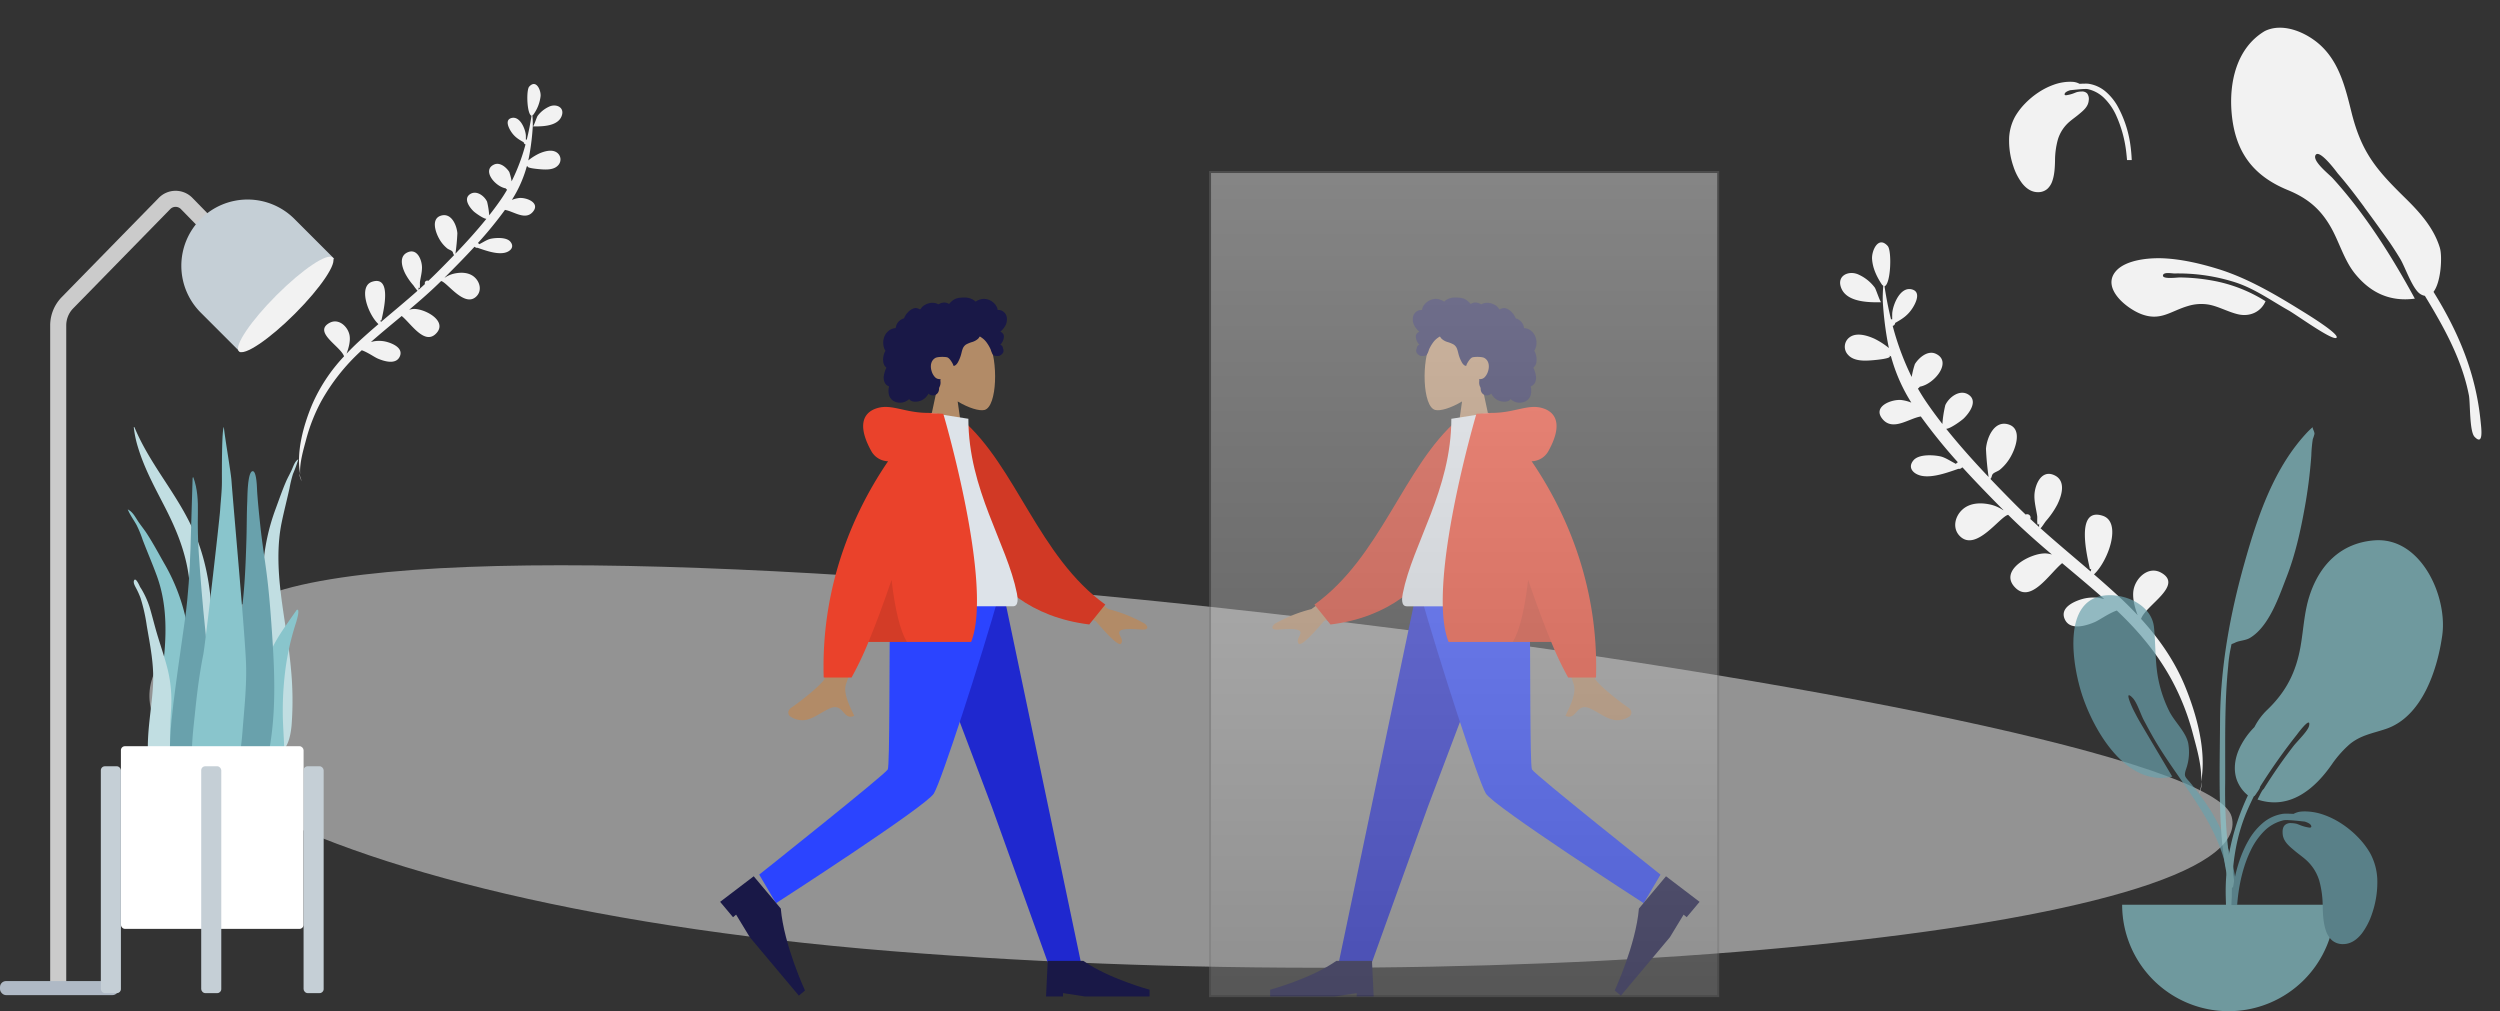 <svg xmlns="http://www.w3.org/2000/svg" xmlns:xlink="http://www.w3.org/1999/xlink" width="1245.402" height="503.731" viewBox="0 0 1245.402 503.731">
  <rect x="0" y="0" width="1245.402" height="503.731" fill="#333333" stroke="none"/>
  <defs>
    <linearGradient id="linear-gradient" x1="0.5" x2="0.5" y2="1" gradientUnits="objectBoundingBox">
      <stop offset="0" stop-color="#fff"/>
      <stop offset="1" stop-color="#8b8b8b"/>
    </linearGradient>
  </defs>
  <g id="Gruppe_69" data-name="Gruppe 69" transform="translate(-698.768 -3206.27)">
    <g id="Gruppe_65" data-name="Gruppe 65">
      <g id="Background_Shape_2" data-name="Background Shape 2" transform="translate(773.2 3487.867)" opacity="0.505">
        <path id="Background_Shape" data-name="Background Shape" d="M1037.286,125.231c15.127,55.973-351.724,92.482-667.481,67S-90.807,67.258,59.867,14.241,1022.159,69.258,1037.286,125.231Z" transform="translate(0 0)" fill="#f2f2f2"/>
      </g>
      <path id="Leaf_Bottom" data-name="Leaf Bottom" d="M193,260a46.774,46.774,0,0,1-1,6A17.922,17.922,0,0,0,193,260Zm-10.831-47.012c-5.818-12.326-14.116-22.979-23.677-32.458,1.911-6.943,20.49-17.785,8.743-23.526-6.238-3.035-12.155,2.853-13.172,8.813-.7,4.1.956,9.109,2.633,12.961q-4.5-4.328-9.309-8.347c-4.416-3.7-8.927-7.286-13.477-10.821,6.819-7.114,12.6-26.731,2.816-29.377-14.443-3.894-6.229,22.02-4.981,26.893a.772.772,0,0,0,.649-.285c-.056.455-.123.942-.211,1.435-8.7-6.726-17.527-13.3-26.087-20.21.708-.583,1.77-2.724,2.632-3.88a42.082,42.082,0,0,0,5.1-8.312c2.052-4.734,3.879-12.21-2.344-14.605-6.768-2.611-9.474,5.878-9.26,10.847.148,3.435,1.255,6.649,1.918,9.99.208,1.042-.131,5.8,1.193,3.695a10.144,10.144,0,0,0,.044,1.682q-2.3-1.87-4.581-3.779a1.777,1.777,0,0,0,.1-.578,1.718,1.718,0,0,0-2.542-1.488q-3.006-2.572-5.947-5.23c-4.145-3.764-8.351-7.638-12.536-11.6.822-.784.427-1.79,1.19-2.616s2.322-1.341,3.228-2.119a22.871,22.871,0,0,0,5.4-7.423c2.125-4.459,4.688-13.714-2.292-15.421-7.2-1.762-10.332,7.182-10.5,12.68a139.867,139.867,0,0,0,2.051,14.018c-7.744-7.367-15.382-15.03-22.35-22.869,1.982-.122,7.39-4.478,8.468-5.647,2.631-2.849,6.725-9.053,1.7-11.959-4.468-2.578-9.583,1.763-11.225,5.806a55.526,55.526,0,0,0-.965,9.49c-2.888-3.328-5.653-6.682-8.238-10.057q-2.587-3.366-4.874-6.922a3.235,3.235,0,0,0,.9-.988c7.144-1.6,15.745-13.329,7.073-16.8-4.128-1.65-8.3,2.42-10.109,5.668a41.933,41.933,0,0,0-1.256,6.512A135.132,135.132,0,0,1,27.287,41.24a1.576,1.576,0,0,0,1.152-1.525c3.395-2.178,6.071-3.984,8.313-7.949,1.393-2.462,3.841-8.051-.688-9.14-5.894-1.417-9.075,7.638-9.32,12.029-.029.509.05,1.984.14,3.334a1.95,1.95,0,0,0-.6.042c-1.617-5.363-2.969-10.811-4.1-16.278,3.115-1.185,2.79-17.85.557-20.108C17.74-3.41,14.816,4.425,15.281,8.461,15.828,13.22,18.219,17.45,21,21.17c.3.393.218.378.259-.194a1.14,1.14,0,0,0,.307.624,72.434,72.434,0,0,0,.115,7.324,169.525,169.525,0,0,0,3.175,18.948q.513,2.272,1.137,4.5a36.977,36.977,0,0,0-7.568-4.316c-3.568-1.38-9.029-2.785-12.353.043a5.834,5.834,0,0,0-.208,8.733c2.958,2.978,8.055,2.6,11.848,2.092,1.715-.228,10.876-1.447,8.617-2.838a7.435,7.435,0,0,1,.915.379q.36,1.089.75,2.17c-.052.034-.1.071-.153.105.061-.031.1-.063.157-.094A84.537,84.537,0,0,0,38.569,78.931a19.879,19.879,0,0,0-4.828-1.022c-4.831-.355-14.731,3.9-9.028,10.012,5.468,5.856,13.137-1.136,18.931-2.348A273.561,273.561,0,0,0,63.3,107.418a1.558,1.558,0,0,0-.913.845c-2.7-1.2-5.533-2.958-7.991-3.347-3.547-.56-10.764-.634-13.25,2.645-3.059,4.032.6,6.985,4.492,7.523,5.643.781,12.812-2.332,18.091-4.458a1.777,1.777,0,0,0,1.658-.651c.117-.046.233-.09.347-.133C72.747,116.785,80,123.473,87.2,130.009h-.222a18.6,18.6,0,0,0-5.912-2.331c-4.862-.919-10.509-.628-14.224,3.049-3.7,3.661-4.757,9.782-.538,13.455,8.443,7.352,19.353-10.992,23.367-11.945,7.317,6.569,15.008,12.661,22.809,18.617a13.3,13.3,0,0,0-2.645-.4c-7.359-.317-24.077,9.562-14.627,17.923,8.235,7.286,16.522-8,22.562-13.515,7.347,5.547,14.73,11.051,21.927,16.795a20.034,20.034,0,0,0-11.392.67c-4.094,1.477-10.643,4.97-7.718,10.449,2.974,5.573,10.9,2.551,15,.517,2.238-1.109,6.655-4.688,10.613-6.305,11.516,9.785,21.619,20.7,29.519,33.763a120.977,120.977,0,0,1,11.693,26.035c1.84,5.8,5.376,15.524,5.173,23.212C194.667,244.524,188.5,226.391,182.168,212.988ZM21,29.766c-.613,0-2.912-6.215-3.636-7.135a20.724,20.724,0,0,0-8.2-5.945C4.129,14.508-2.268,17.674.8,23.966,3.248,28.989,9.881,30,15.626,30,17.588,30,19.447,29.882,21,29.766Z" transform="translate(1616.539 3326) rotate(3)" fill="#f2f2f2"/>
      <path id="Leaf_Top" data-name="Leaf Top" d="M0,187.541a21.86,21.86,0,0,0,1,4A8.448,8.448,0,0,1,0,187.541Zm8-33.535a83.426,83.426,0,0,1,17.288-23.47c-1.4-5.019-14.961-12.859-6.384-17.011,4.555-2.194,8.875,2.063,9.617,6.373.509,2.961-.7,6.586-1.922,9.372q3.289-3.129,6.8-6.035c3.225-2.678,6.518-5.269,9.84-7.825-4.979-5.144-9.2-19.328-2.056-21.242,10.545-2.816,4.548,15.923,3.636,19.446a.568.568,0,0,1-.473-.206c.041.328.09.681.153,1.037,6.357-4.864,12.8-9.62,19.048-14.613a27.139,27.139,0,0,1-1.922-2.806,30.332,30.332,0,0,1-3.721-6.01c-1.5-3.424-2.832-8.829,1.712-10.561,4.942-1.888,6.917,4.251,6.761,7.843-.108,2.485-.916,4.809-1.4,7.224-.151.753.1,4.2-.87,2.671a7.325,7.325,0,0,1-.032,1.216q1.683-1.351,3.344-2.732a1.284,1.284,0,0,1-.071-.418A1.256,1.256,0,0,1,69.2,95.182q2.2-1.859,4.342-3.781c3.026-2.722,6.1-5.523,9.153-8.389-.6-.567-.311-1.294-.868-1.892s-1.7-.969-2.357-1.531a16.543,16.543,0,0,1-3.941-5.368C73.979,71,72.108,64.3,77.2,63.071c5.253-1.274,7.544,5.193,7.667,9.169a100.122,100.122,0,0,1-1.5,10.135c5.655-5.326,11.232-10.868,16.32-16.536-1.447-.088-5.4-3.238-6.183-4.082-1.921-2.06-4.91-6.547-1.24-8.648,3.262-1.863,7,1.274,8.2,4.2a39.661,39.661,0,0,1,.7,6.862c2.109-2.407,4.127-4.832,6.016-7.273q1.887-2.433,3.559-5a2.342,2.342,0,0,1-.661-.715c-5.216-1.157-11.5-9.638-5.164-12.146,3.014-1.193,6.06,1.75,7.381,4.1a30.025,30.025,0,0,1,.917,4.709,97.142,97.142,0,0,0,7.873-18.019,1.141,1.141,0,0,1-.841-1.1c-2.479-1.575-4.432-2.881-6.07-5.748-1.017-1.78-2.8-5.82.5-6.608,4.3-1.024,6.626,5.523,6.806,8.7.021.369-.037,1.435-.1,2.41a1.454,1.454,0,0,1,.441.032c1.181-3.878,2.168-7.817,3-11.771-2.273-.857-2.037-12.906-.407-14.539,3.645-3.657,5.781,2.009,5.442,4.928a19.273,19.273,0,0,1-4.175,9.189c-.217.284-.158.274-.189-.14a.816.816,0,0,1-.224.451,51.727,51.727,0,0,1-.085,5.3,121.486,121.486,0,0,1-2.317,13.7q-.375,1.644-.831,3.255a27.1,27.1,0,0,1,5.526-3.12c2.606-1,6.593-2.013,9.02.032a4.191,4.191,0,0,1,.151,6.314c-2.16,2.153-5.881,1.877-8.65,1.513-1.253-.165-7.942-1.046-6.292-2.052a5.523,5.523,0,0,0-.669.274q-.263.787-.547,1.569c.039.025.071.051.112.076-.044-.022-.076-.046-.114-.068a60.926,60.926,0,0,1-7.721,14.666,14.65,14.65,0,0,1,3.525-.74c3.528-.257,10.757,2.822,6.592,7.24-3.993,4.234-9.593-.822-13.823-1.7a198.561,198.561,0,0,1-14.353,15.8,1.136,1.136,0,0,1,.667.611c1.969-.864,4.041-2.138,5.836-2.42,2.589-.4,7.859-.458,9.674,1.912,2.233,2.916-.439,5.051-3.281,5.441-4.119.564-9.355-1.687-13.209-3.224a1.3,1.3,0,0,1-1.21-.471l-.254-.1C87.9,84.444,82.6,89.281,77.341,94.007H77.5a13.667,13.667,0,0,1,4.316-1.686c3.55-.664,7.674-.454,10.385,2.2s3.473,7.073.394,9.729c-6.165,5.317-14.131-7.948-17.062-8.636-5.342,4.749-10.958,9.155-16.654,13.461a9.732,9.732,0,0,1,1.931-.286c5.373-.229,17.58,6.913,10.68,12.959-6.013,5.269-12.064-5.787-16.475-9.772-5.365,4.011-10.755,7.991-16.01,12.144a14.766,14.766,0,0,1,8.318.484c2.99,1.068,7.771,3.594,5.636,7.556-2.172,4.028-7.958,1.843-10.955.373-1.633-.8-4.858-3.39-7.748-4.559a100.276,100.276,0,0,0-21.554,24.412,87.074,87.074,0,0,0-8.537,18.825C2.827,175.412.246,182.441.393,188-1.122,176.809,3.383,163.7,8,154.006ZM125.252,21.058c.437,0,2.08-4.441,2.6-5.1a14.806,14.806,0,0,1,5.857-4.246c3.6-1.555,8.166.707,5.975,5.2-1.75,3.588-6.489,4.31-10.594,4.31C127.687,21.225,126.36,21.141,125.252,21.058Z" transform="translate(838.08 3254.746) rotate(-3)" fill="#f2f2f2"/>
      <g id="Plant_Right" data-name="Plant Right" transform="translate(1728.971 3419)" opacity="0.7">
        <path id="Leaf_Me_Alone_" data-name="Leaf Me Alone!" d="M19.682.029C29.6.554,41.19,7.593,41.116,18.424c-.054,7.87-1.107,15.612-.742,23.514a63.322,63.322,0,0,0,3.8,18.442c2.051,5.721,7.006,10.927,7.81,16.893A25.089,25.089,0,0,1,49.817,89.73c-1.976,4.249-1.136,3.985,1.49,8,5.146,7.869,9.684,15.861,12.536,24.913,4.108,13.038,6.128,27.986,2.683,41.424-.438,1.706-1.4,7.894-3.827,8.078-2.717.206-1.1-3.22-.833-4.354,1.678-7.237,3.157-13.561,2.846-21.122C63.51,117.494,44.888,96.4,34.031,70.6c-.606-1.335-1.848-4.493-2.724-6.582-1.382-3.3-2.477-9.414-4.548-11.969-3.9-4.815-.814,4.365-.141,6.126.852,2.228,1.8,4.6,2.7,6.569,4.132,9.12,8.767,19.088,13.037,28.49C19.327,96,6.33,67.294,2.163,48.883-1.271,33.714-3.622-1.153,19.682.029" transform="matrix(0.995, -0.105, 0.105, 0.995, 0, 85.841)" fill="#69a1ac"/>
        <path id="Leaf_Me_Alone_2" data-name="Leaf Me Alone!" d="M73.95.088C57.372,1.4,46.729,12.343,41.775,27.643c-2.67,8.246-2.976,16.716-4.46,25.19-2.232,12.749-7.035,22.41-16.421,31.492a31.7,31.7,0,0,0-6.572,8.791,37.444,37.444,0,0,0-7.588,10.844c-2.47,5.451-3.169,11.991-.317,17.425a17.862,17.862,0,0,0,4.662,5.726C3.656,142.918-.425,160.229.035,177.518c.278,10.437.787,20.877,1.382,31.3.16,2.8,1.071,7.421,2.44,2.727,1.253-4.293-.318-11.033-.464-15.519-.707-21.85-1.312-41.717,7.682-62.132q1.415-3.209,2.985-6.368a2.115,2.115,0,0,0,.175-.12c.04.031.076.064.115.094.067-.119.158-.26.264-.418a5.632,5.632,0,0,0,.808-1.133c.8-1.106,1.7-2.4,1.706-3.116,0-.006,0-.014,0-.02a294.16,294.16,0,0,1,18.46-26.1c-.049.061,7.066-9.626,5.966-4.269-.53,2.582-5.764,7.5-7.877,10.233a254.941,254.941,0,0,0-14.729,21.247c-.614.353-1.481,2.085-2.109,3.376-.346.654-.67,1.313-.987,1.887,16.167,5.341,28.743-5.418,37.319-17.932.01-.015.02-.03.029-.045a54.38,54.38,0,0,1,8.623-9.625c5.572-4.561,11.539-5.366,18.108-7.611,17.915-6.121,25.532-29.339,27.952-46.567C110.61,27.975,97.259-1.828,73.95.088" transform="translate(78.544 56.378)" fill="#89c5cc"/>
        <path id="Leaf_Me_Alone_3" data-name="Leaf Me Alone!" d="M71.249,1.658C51.936,16.826,40.377,40,30.718,61.965,19.93,86.492,11.53,111.757,7.616,138.284,5.044,155.712,2.1,173.2.672,190.768A187.247,187.247,0,0,0,.03,209.553c.01.514.284,14.492,2.831,11.6,1.449-1.644-.257-14.5-.227-16.593A268.828,268.828,0,0,1,5.817,169.34c2.822-19.226,4.945-38.449,9.589-57.346a65.509,65.509,0,0,1,2.419-8.5c1.14-2.876.038-1.705,2.555-2.553,2.446-.825,5.246-.264,7.819-1.368,10.2-4.38,17.073-18.351,22.168-27.435C56.194,61.75,60.443,50.4,64.147,39.124A244.108,244.108,0,0,0,70.973,14.03a67.192,67.192,0,0,1,1.894-8.112,18.76,18.76,0,0,0,1.208-2.511C74.208,2.05,73.506,1.142,73.6,0q-1.192.8-2.349,1.658" transform="translate(48.96 10.312) rotate(-8)" fill="#89c5cc"/>
        <path id="Base" d="M0,0A53.026,53.026,0,0,0,53.026,53.026,53.026,53.026,0,0,0,106.052,0" transform="translate(26.97 237.974)" fill="#89c5cc"/>
        <path id="Leaf_Me_Alone_4" data-name="Leaf Me Alone!" d="M55.556,66.1A8.14,8.14,0,0,1,50,64.149a11.152,11.152,0,0,1-2.994-4.813c-1.363-3.928-1.492-8.755-1.578-11.949A48.367,48.367,0,0,0,43.719,34.5a23.194,23.194,0,0,0-2.588-5.643,22.794,22.794,0,0,0-4.392-5.039c-.9-.775-1.852-1.512-2.777-2.226-.825-.636-1.677-1.294-2.484-1.976l-.386-.325c-2.594-2.18-5.276-4.434-5.6-8-.183-1.981.136-3.437.949-4.328a4.105,4.105,0,0,1,3.212-1.141,13.213,13.213,0,0,1,2.729.334c.143.031.529.177,1.062.379A20.851,20.851,0,0,0,38.867,8.08c.418,0,.692-.094.816-.28a.811.811,0,0,0-.036-.76c-.314-.753-1.39-1.418-3.2-1.976-3.641-.4-7.079-.752-9.127-.752A6.777,6.777,0,0,0,26,4.406a20.072,20.072,0,0,0-9.77,5.445,34.694,34.694,0,0,0-6.741,9.723C5.372,28.031,3.8,37.442,3.23,42.3c-.155,1.316-.294,2.741-.428,4.358H0a94.546,94.546,0,0,1,1.039-10.5c.8-4.7,2.815-13.774,7.408-21.666a32.154,32.154,0,0,1,7.238-8.807A20.124,20.124,0,0,1,25.729,1.178a14.869,14.869,0,0,1,1.62-.059c1.054,0,2.323.04,3.574.114A9.325,9.325,0,0,1,34.887.062C35.441.021,36.01,0,36.577,0a28.77,28.77,0,0,1,9.559,1.751,41.171,41.171,0,0,1,9.13,4.643,47.644,47.644,0,0,1,7.89,6.621A40.02,40.02,0,0,1,69,20.7a29.653,29.653,0,0,1,3.641,14.785,47.868,47.868,0,0,1-2.55,15.2A34.8,34.8,0,0,1,64.978,60.73c-2.743,3.525-5.868,5.332-9.289,5.371Z" transform="translate(81.449 191.485)" fill="#69a1ac"/>
      </g>
      <g id="Top_Leaves" data-name="Top Leaves" transform="translate(1699.617 3206.27)">
        <path id="Leaf" d="M79.46,129.914c.238-10.386-4.017-19.958-8.727-28.992-9.169-17.587-13.755-28.109-12.273-49,.872-12.284,1.914-25.263-4.356-36.418C49.539,7.385,39.963-1.305,29.851.164,13.844,3.81,4.908,19.062,1.482,34.206c-4.246,18.77.616,32.774,14.79,44.8,7.987,6.775,12.492,13.754,14.67,24.072,1.743,8.251,1.248,17.713,4.229,25.648,4.457,11.862,12.5,19.106,24.608,21.309-4.368-23.512-10.5-47.806-20.343-69.6-.883-2.157-7.23-11.377-4.589-13.706,2.909-2.564,7.71,12.178,7.672,12.086,2.789,6.551,5.142,13.314,7.4,20.1-.012,0-.025,0-.038,0q3.5,10.459,6.783,21.109C57.512,123,58.3,126,59,129.028c1.03,4.449,1.152,16.166,4.073,19.645a6.3,6.3,0,0,0,1.9,1.586c1.17,4.906,2.262,9.823,3.219,14.75,2.5,12.868,3.944,26.067,2.324,39.152-.473,3.819-5.332,17.1-3.722,20.492,2.943,6.2,4.6-3.362,5.226-6.207,5.193-23.562,3.316-45.683-2.35-68.751,5.209-3.588,9.687-15.573,9.784-19.781" transform="matrix(0.951, -0.309, 0.309, 0.951, 98.917, 24.557)" fill="#f2f2f2"/>
        <path id="Leaf-2" data-name="Leaf" d="M11.784.111c7.6,1.112,14.777,10.72,18.317,17.126,4.381,7.927,7.437,16.971,9.739,25.678,3.792,14.343,4.3,30.263,4.352,44.953.006,1.77.375,23.393-2.153,23.039-2.5-.351-.918-22.8-1.132-27.444-.455-9.919.225-19.7-2.1-29.494A93.487,93.487,0,0,0,26.4,25.515c-.716-1.124-2.232-5.3-3.954-4.338-1.684.944,2.981,6.511,3.644,7.593a95.883,95.883,0,0,1,7.078,14.061A74.094,74.094,0,0,1,38.7,71.283c-5.785.888-10.825-2.5-12.766-8.144-1.677-4.879-1.84-10.554-3.745-15.167a22.5,22.5,0,0,0-5.95-8.157C9.511,33.8,2.484,32.293.478,22.306-1.1,14.477.858-1.48,11.784.111" transform="matrix(0.53, -0.848, 0.848, 0.53, 46.792, 145.096)" fill="#f2f2f2"/>
        <path id="Leaf_Me_Alone_5" data-name="Leaf Me Alone!" d="M14.368,55a6.893,6.893,0,0,0,4.674-1.624,9.265,9.265,0,0,0,2.518-4c1.146-3.267,1.255-7.284,1.327-9.943a39.821,39.821,0,0,1,1.437-10.722,18.817,18.817,0,0,1,5.87-8.888c.756-.647,1.562-1.262,2.342-1.857.692-.528,1.407-1.074,2.084-1.639l.307-.256.02-.016c2.181-1.813,4.435-3.688,4.711-6.653a4.6,4.6,0,0,0-.788-3.59,3.464,3.464,0,0,0-2.711-.96,11.231,11.231,0,0,0-2.3.278c-.121.026-.446.148-.9.316A17.682,17.682,0,0,1,28.4,6.723c-.353,0-.584-.079-.687-.235a.671.671,0,0,1,.032-.63c.264-.627,1.17-1.18,2.692-1.644,3.061-.33,5.952-.626,7.674-.626a5.755,5.755,0,0,1,1.116.079A16.933,16.933,0,0,1,47.447,8.2a28.866,28.866,0,0,1,5.67,8.09A61.282,61.282,0,0,1,58.379,35.2c.135,1.14.258,2.385.374,3.8H61.1a77.285,77.285,0,0,0-.884-8.915,55.666,55.666,0,0,0-6.23-18.027A26.821,26.821,0,0,0,47.9,4.729,17.014,17.014,0,0,0,39.455.979,12.676,12.676,0,0,0,38.1.93c-.889,0-1.957.034-3.009.1A7.886,7.886,0,0,0,31.752.051C31.286.017,30.807,0,30.33,0a24.431,24.431,0,0,0-8.04,1.457,34.771,34.771,0,0,0-7.679,3.864A39.976,39.976,0,0,0,7.975,10.83a33.34,33.34,0,0,0-4.912,6.393A24.464,24.464,0,0,0,0,29.525,39.448,39.448,0,0,0,2.145,42.173a28.844,28.844,0,0,0,4.3,8.357c2.307,2.933,4.936,4.436,7.813,4.469Z" transform="translate(0 40.731)" fill="#f2f2f2"/>
      </g>
      <g id="Lamp" transform="translate(698.768 3292)">
        <path id="Body" d="M82.169,24.236,64.006,5.66a7.706,7.706,0,0,0-11.069,0L4.582,55.113A16.183,16.183,0,0,0,0,66.424V394" transform="translate(29 10)" fill="none" stroke="#cbcbcb" stroke-miterlimit="10" stroke-width="8"/>
        <rect id="Lamp_Base" data-name="Lamp Base" width="59" height="7" rx="3" transform="translate(0 403)" fill="#afb9c5"/>
        <g id="Lamp_Top" data-name="Lamp Top" transform="translate(170.401 47.066) rotate(135)">
          <path id="Lamp-2" data-name="Lamp" d="M0,0H66a0,0,0,0,1,0,0V28A33,33,0,0,1,33,61h0A33,33,0,0,1,0,28V0A0,0,0,0,1,0,0Z" transform="translate(0 5.561)" fill="#c5cfd6"/>
          <ellipse id="Lamp-3" data-name="Lamp" cx="33" cy="6.5" rx="33" ry="6.5" transform="translate(0.179 0)" fill="#f2f2f2"/>
        </g>
      </g>
      <g id="Plant" transform="translate(749.403 3419)">
        <g id="Succulents" transform="translate(13 0)">
          <path id="Thi_Succs_" data-name="Thi Succs!" d="M.381.208C9.214,21.2,24.229,35.781,32.182,57.6c4.716,12.942,6.682,27.015,6.8,41.427.065,7.828-.071,15.662-.108,23.49-.036,7.634-.243,15.219-.891,22.8-.651,7.625-1.38,15.16-1.7,22.833-.25,5.978-.365,12.932-2.391,18.385-1.611,4.337-5.707,4.972-6.794-.288a42.045,42.045,0,0,1-.461-9.193c.085-3.855.31-7.7.424-11.559.46-15.468-.136-30.938.175-46.412.3-15.119,2.248-30.221.1-45.238-1.776-12.4-6.287-23.051-11.471-33.26C10.874,30.771,5.445,21.187,2.075,10.014A53.84,53.84,0,0,1,0,.03Q.235-.079.381.208Z" transform="translate(3 0)" fill="#c1dee2"/>
          <path id="Thi_Succs_2" data-name="Thi Succs!" d="M.974.617C2.723,1.88,3.7,3.728,4.882,5.551c1.47,2.266,3.2,4.313,4.668,6.581C12.615,16.86,15.308,21.879,18.1,26.8a96.064,96.064,0,0,1,11.326,30.1c2.067,11.2,2.625,22.754,3.492,34.117.92,12.044,1.846,24.176,1.968,36.267.055,5.417.347,11.167-.3,16.546-.4,3.349-1.916,6.2-5.323,6.175-7.237-.057-10.634-8.073-12.053-14.646-2.089-9.679-2.506-19.961-2.175-29.86C15.432,93.558,17.5,81.8,18.4,69.912c.95-12.587.413-24.951-3.914-36.8-2.186-5.989-4.724-11.835-7-17.784A57.489,57.489,0,0,0,4.409,7.831C2.951,5.208,1.142,2.826,0,0Z" transform="translate(0 41)" fill="#89c5cc"/>
          <path id="Thi_Succs_3" data-name="Thi Succs!" d="M17.334.518,18,0a66.162,66.162,0,0,1-2.676,7.341,59.91,59.91,0,0,0-1.729,7.136c-1.255,5.681-2.7,11.234-3.889,16.963C7.36,42.777,7.8,54.99,9.342,67.568c1.453,11.881,3.751,23.745,4.845,35.623a163.552,163.552,0,0,1,.432,29.409c-.588,6.383-2.517,14-7.771,13.361-2.474-.3-3.764-3.281-4.284-6.642-.835-5.4-1.01-11.074-1.335-16.443C.5,110.9.358,98.951.214,87.092.078,75.9-.3,64.494.452,53.587a102.687,102.687,0,0,1,6.2-28.758c1.7-4.61,3.317-9.328,5.225-13.721.915-2.107,2.033-3.97,2.949-6.075C15.563,3.339,16.148,1.6,17.334.518Z" transform="translate(67 16)" fill="#c1dee2"/>
          <path id="Thi_Succs_4" data-name="Thi Succs!" d="M.209.3C1.166-1.3,3.272,3.993,3.593,4.66q-.2-.5-.409-.993A44.1,44.1,0,0,1,7.9,13.734c1.069,3.585,1.987,7.242,2.99,10.853,1.882,6.774,4.31,13.356,6.016,20.191a65.7,65.7,0,0,1,1.678,20.1A171.685,171.685,0,0,0,18.4,86.462c.233,3.418,1.344,6.6,2.1,9.892s1.362,6.632,2.263,9.884c.207-.424.233.993.233,1.1a6.829,6.829,0,0,1-.381,2.265,6.1,6.1,0,0,1-3.841,4.212c-3.456.988-6.666-2.157-7.78-5.477A90.858,90.858,0,0,1,7.755,93.3,70.881,70.881,0,0,1,7.1,79.44c.409-9.179,2.07-18.238,2.519-27.414.489-9.99-1.49-19.376-3.147-29.1A84.98,84.98,0,0,0,3.356,9.134,38.761,38.761,0,0,0,1.048,4.061C.558,3.112-.431,1.418.209.3Z" transform="translate(3 76)" fill="#c1dee2"/>
          <path id="Thi_Succs_5" data-name="Thi Succs!" d="M10.252,35.7c-.4,11.445-1.08,22.8-2.606,34.127C6.089,81.38,4.3,92.9,2.8,104.463c-1.459,11.259-2.987,22.7-2.784,34.121.15,8.409-1.244,22.634,8.1,26.784,9.459,4.2,11.488-13.746,12.109-19.67,1.19-11.366.8-22.852.227-34.28-.593-11.729-1.583-23.4-2.81-35.085-1.363-12.981-2.432-26.02-3.29-39.038-.425-6.439-.529-12.867-.412-19.308C14.048,11.911,13.817,5.77,11.656,0l-.339.246" transform="translate(21 25)" fill="#69a1ac"/>
          <path id="Thi_Succs_6" data-name="Thi Succs!" d="M12.083,5.955c-1.7,2.478-3.416,4.932-5.022,7.557C4.186,18.209,1.587,23.432.8,30.147-.831,44.2.481,59.379.8,73.863c.065,2.96-.31,5.83.857,8.647,1.058,2.554,3.035,4.5,4.92,4.49C10.611,86.977,10,77.1,10,72.746c.012-7.623-.843-15.324-.769-22.94a159.271,159.271,0,0,1,1.626-22.278A128.354,128.354,0,0,1,15.729,6.81c.3-.9,2.429-7.872.415-6.671" transform="translate(68 91)" fill="#89c5cc"/>
          <path id="Thi_Succs_7" data-name="Thi Succs!" d="M14.262,0c-2.653,0-2.637,13.226-2.717,14.925-.288,6.131-.221,12.263-.4,18.395-.4,13.381-.889,26.88-2.9,40.107C7.161,80.547,5.907,87.636,4.557,94.7,3.2,101.789,1.387,108.867.5,116.044c-.855,6.9-.372,13.934-.255,20.867a182.673,182.673,0,0,0,1.242,20.877c.225,1.707.49,3.407.773,5.1a40.455,40.455,0,0,0,.5,4.51c.639,2.152,3.379,2.856,5.224,2.519,4.993-.912,8.182-7.18,9.887-11.76,2.178-5.848,3.334-12.192,4.474-18.356a160.431,160.431,0,0,0,2.4-21.181c.722-14.448-.2-28.911-1.24-43.313-.576-8.009-1.241-15.984-2.258-23.943-1.013-7.926-2.313-15.816-3.16-23.765-.615-5.777-1.221-11.561-1.619-17.36C16.371,8.859,16.291,0,14.262,0" transform="translate(48 22)" fill="#69a1ac"/>
          <path id="Thi_Succs_8" data-name="Thi Succs!" d="M26.941,118.139c-.432-13.886-6.014-74.88-7.284-91.672-.318-4.2-3.375-21.7-3.772-26.467-1.075,1.347-.983,22.309-.972,27.126.012,4.765-.578,9.45-.882,14.189-.31,4.836-7.459,67.285-8.386,71.932-1.846,9.244-3.081,18.729-4.033,28.18C.683,150.639-.76,160.358.482,169.618a28.306,28.306,0,0,0,1.473,6.188c.795,2.116,1.339,4.073,1.977,6.287,1.026,3.567,2.883,6.7,5.736,8.169,5.849,3.019,8.99-3.815,10.583-9.765a159.221,159.221,0,0,0,4.94-29.138c.847-11.04,2.1-22.1,1.75-33.22" transform="translate(32 0)" fill="#89c5cc"/>
        </g>
        <g id="Planter" transform="translate(0 159)">
          <rect id="Vase" width="91" height="91" rx="2" transform="translate(9.598)" fill="#fff"/>
          <rect id="Leg" width="10" height="113" rx="2" transform="translate(-0.402 10)" fill="#c5cfd6"/>
          <rect id="Leg-2" data-name="Leg" width="10" height="113" rx="2" transform="translate(49.598 10)" fill="#c5cfd6"/>
          <rect id="Leg-3" data-name="Leg" width="10" height="113" rx="2" transform="translate(100.598 10)" fill="#c5cfd6"/>
        </g>
      </g>
    </g>
    <g id="Gruppe_68" data-name="Gruppe 68">
      <g id="humaaan-8" transform="translate(1044 3342.656)">
        <g id="Head_Front" data-name="Head/Front" transform="translate(69.33)">
          <g id="Head" transform="translate(45.656 26.2)">
            <path id="Head-2" data-name="Head" d="M0,61.695,6.986,29.148C3.09,24.578.453,18.975.893,12.7,2.163-5.388,27.35-1.409,32.249,7.719S36.567,40,30.235,41.634c-2.525.651-7.9-.943-13.38-4.242l3.437,24.3Z" transform="translate(0 0)" fill="#b28b67"/>
          </g>
          <path id="hair" d="M61.531,9.432a4.388,4.388,0,0,0-3.074-3.116A4.05,4.05,0,0,0,57.326,6.2c-.136.005-.175.045-.238-.051a1.25,1.25,0,0,1-.068-.326,6.153,6.153,0,0,0-.23-.762,6.215,6.215,0,0,0-1.5-2.228A7.551,7.551,0,0,0,50.756.693a6.614,6.614,0,0,0-2.726.372,10.8,10.8,0,0,0-1.323.566c-.129.065-.548.382-.678.361s-.431-.378-.547-.467A8.016,8.016,0,0,0,40.475,0c-2.022.015-3.97.116-5.657,1.348A11.311,11.311,0,0,0,33.8,2.2c-.171.158-.336.323-.493.494q-.143.155-.277.317c-.151.184-.127.244-.338.116a4.206,4.206,0,0,0-2.7-.607,6.044,6.044,0,0,0-1.63.46c-.177.076-.587.377-.775.38s-.591-.277-.784-.348a6.428,6.428,0,0,0-3.257-.3A8.413,8.413,0,0,0,20.35,3.962a4.293,4.293,0,0,0-1.184,1.076c-.139.192-.265.4-.423.573-.092.1-.275.211-.325.343a7.015,7.015,0,0,0-1.354-.6,3.336,3.336,0,0,0-1.9.072,7.574,7.574,0,0,0-3,2.133,8.524,8.524,0,0,0-1.112,1.492q-.227.385-.416.79a2.936,2.936,0,0,1-.183.411c-.1.151-.174.154-.363.22a5.859,5.859,0,0,0-2.5,1.67A5.748,5.748,0,0,0,6.3,14.884a1.394,1.394,0,0,1-.052.337c-.048.044-.24.025-.313.033a6.586,6.586,0,0,0-.75.132,6.192,6.192,0,0,0-1.319.474A6.887,6.887,0,0,0,.487,19.891a8.175,8.175,0,0,0,.128,5.6,5.469,5.469,0,0,0,.416.82c.1.16.132.16.067.328-.072.187-.2.368-.289.551a7.9,7.9,0,0,0-.6,1.872,8.775,8.775,0,0,0-.1,3.236,4.67,4.67,0,0,0,.5,1.42,4.072,4.072,0,0,0,.438.635c.086.1.177.2.273.294a1.822,1.822,0,0,1,.173.16c.113.146.137.026.079.24a9.578,9.578,0,0,1-.381.886c-.117.3-.223.6-.32.911a13.438,13.438,0,0,0-.465,1.9A5.961,5.961,0,0,0,.826,42.43a3.691,3.691,0,0,0,1.045,1.243,3.876,3.876,0,0,0,.686.416c.124.059.283.084.34.2s-.03.386-.05.531a8.842,8.842,0,0,0,.1,3.811,5.265,5.265,0,0,0,2.088,2.8,6.5,6.5,0,0,0,6.493.184,6.817,6.817,0,0,0,1.449-1c1.112,1.5,3.4,1.449,5.025,1.023a7.218,7.218,0,0,0,4.586-3.788,3.056,3.056,0,0,0,4.854-.637,4.042,4.042,0,0,0,.41-1.331c.033-.243.012-.487.037-.728a3.759,3.759,0,0,1,.355-.9,4.972,4.972,0,0,0,.378-1.8,9.115,9.115,0,0,0-.069-.964,3.312,3.312,0,0,1,.1-.847,3.878,3.878,0,0,1-1.641-.205,3.241,3.241,0,0,1-1.269-.892,7.4,7.4,0,0,1-1.6-2.983c-.722-2.362-.426-5.2,1.951-6.493,1.107-.6,4.425-.6,5.744-.3,1.387.314,2.959,3.373,3.036,3.66.048.178.024.4.187.517.359.261.952-.192,1.217-.415a4.8,4.8,0,0,0,1.066-1.418,17.536,17.536,0,0,0,1.463-3.586c.27-.956.443-1.941.8-2.872a4.394,4.394,0,0,1,1.768-2.28,15.569,15.569,0,0,1,3.041-1.231,7.549,7.549,0,0,0,2.813-1.545,3.887,3.887,0,0,0,.483-.538c.11-.154.22-.45.388-.547.262-.152.644.243.87.387a10.051,10.051,0,0,1,2.8,2.777A17.279,17.279,0,0,1,53.63,26a9.559,9.559,0,0,0,1.25,2.757,5.275,5.275,0,0,0,3.145.238,3.973,3.973,0,0,0,1.716-1.484A2.3,2.3,0,0,0,59.935,26c-.06-.3-.183-.59-.251-.889a2.771,2.771,0,0,0-.231-.72,1.775,1.775,0,0,0-1.107-.882,5.2,5.2,0,0,0,1.2-1.621,6.952,6.952,0,0,0,.619-2.111,2.562,2.562,0,0,0-.343-1.645,4.332,4.332,0,0,0-1.4-1.166,9.135,9.135,0,0,0,1.956-2.129A6.644,6.644,0,0,0,61.531,9.432Z" transform="translate(25.365 11.832)" fill="#191847"/>
        </g>
        <g id="Bottom_Skinny_Jeans_1" data-name="Bottom/Skinny Jeans 1" transform="translate(0 158.041)">
          <path id="Leg-4" data-name="Leg" d="M0,0,40.652,107.524l28.494,79.251H85.394L46.226,0Z" transform="translate(108.222)" fill="#1f28cf"/>
          <path id="Leg-5" data-name="Leg" d="M65.2,0c-.442,36.894-.122,86.565-1.152,88.865S0,141.271,0,141.271l8.375,14.234s74.819-48.229,78.644-54.655S110.061,35.3,120.059,0Z" transform="translate(32.974)" fill="#2b44ff"/>
          <g id="Left_Shoe" data-name="Left Shoe" transform="translate(44.148 129.12) rotate(50)">
            <path id="Shoe" d="M0,21,1,0H22C36.936,10.5,61,17,61,17v4H23L10,19v2Z" transform="translate(0 19)" fill="#191847"/>
          </g>
          <g id="Right_Shoe" data-name="Right Shoe" transform="translate(175.861 168.183)">
            <path id="Shoe-2" data-name="Shoe" d="M0,17.748.845,0H18.6C31.229,8.874,51.575,14.367,51.575,14.367v3.381H19.446L8.455,16.058v1.69Z" transform="translate(0 16.058)" fill="#191847"/>
          </g>
        </g>
        <g id="Body_Long_Sleeve_1" data-name="Body/Long Sleeve 1" transform="translate(47.485 66.332)">
          <path id="Skin" d="M1.037,73.343c-.944-.581-1.977-2.772.52-4.483,6.221-4.263,15.186-11.726,16.4-14.183C20.432,49.654,28.869.683,28.869.683l17.668.07s-16.364,52.8-17.668,56.035c-1.956,4.847,2.184,12.228,3.954,16.194-2.79,1.248-4.087-.345-5.506-1.939-1.513-1.7-3.166-3.4-6.919-1.651-4.8,2.233-8.773,5.779-13.507,5.779A10.985,10.985,0,0,1,1.037,73.343ZM153.164,25.8l-26.707-11.07L132.419,0l26.97,19.8a72.593,72.593,0,0,1,18.333,7.364c1.16,1.056,2.561,3.194-2.247,2.825s-9.882-.542-10.545,1.1,2.246,3.6.9,5.811a.637.637,0,0,1-.585.315Q162.879,37.209,153.164,25.8Z" transform="translate(0 80.901)" fill="#b28b67"/>
          <path id="Coat_Back" data-name="Coat Back" d="M0,1.886,7.174,0C36.238,20.97,51.259,64.827,86.46,85.676L79.352,96.252C21.267,94.167,2.24,40.734,0,1.886Z" transform="matrix(0.996, 0.087, -0.087, 0.996, 79.245, 5.597)" fill="#d13925"/>
          <path id="Shirt" d="M0,96.346H64.689c2.956,0,2.4-4.267,1.972-6.419-4.932-24.847-24.183-51.632-24.183-87L23.819,0C8.385,24.812,3.048,55.36,0,96.346Z" transform="translate(47.21 2.969)" fill="#dde3e9"/>
          <path id="Coat_Front" data-name="Coat Front" d="M.086,134.811c-1.492-48.24,16.78-85.362,32.071-107.744a9.812,9.812,0,0,1-8.4-5.157C16.94,9.609,19.4,2.836,26.691.61s13.788,2.359,25.4,2.359a9.055,9.055,0,0,1,1.385.1l6.192.353S84.808,88.586,73.535,117.063H22.4a162.152,162.152,0,0,1-8.445,17.748Z" transform="translate(17.532 0)" fill="#ea422b"/>
          <path id="Shade" d="M19.11,30.887H0C3.5,22.472,7.371,12.081,11.491,0c1.716,14.888,4.279,25.279,7.619,30.885Z" transform="translate(39.936 86.176)" fill="rgba(0,0,0,0.1)"/>
        </g>
      </g>
      <g id="Gruppe_62" data-name="Gruppe 62" transform="translate(1331.506 3354.488)">
        <g id="Head_Front-2" data-name="Head/Front" transform="translate(71.021 0)">
          <g id="Head-3" data-name="Head" transform="translate(5.919 14.368)">
            <path id="Head-4" data-name="Head" d="M0,0,6.986,32.546C3.09,37.117.453,42.72.893,49,2.163,67.083,27.35,63.1,32.249,53.975s4.318-32.283-2.014-33.915c-2.525-.651-7.9.943-13.38,4.242L20.292,0Z" transform="translate(35.51 61.695) rotate(180)" fill="#b28b67"/>
          </g>
          <path id="hair-2" data-name="hair" d="M.19,9.432A4.388,4.388,0,0,1,3.263,6.317,4.05,4.05,0,0,1,4.394,6.2c.136.005.175.045.238-.051A1.25,1.25,0,0,0,4.7,5.827a6.153,6.153,0,0,1,.23-.762,6.215,6.215,0,0,1,1.5-2.228A7.551,7.551,0,0,1,10.964.693a6.614,6.614,0,0,1,2.726.372,10.8,10.8,0,0,1,1.323.566c.129.065.548.382.678.361s.431-.378.547-.467A8.016,8.016,0,0,1,21.245,0c2.022.015,3.97.116,5.657,1.348a11.311,11.311,0,0,1,1.021.847c.171.158.336.323.493.494q.143.155.277.317c.151.184.127.244.338.116a4.206,4.206,0,0,1,2.7-.607,6.044,6.044,0,0,1,1.63.46c.177.076.587.377.775.38s.591-.277.784-.348a6.428,6.428,0,0,1,3.257-.3,8.413,8.413,0,0,1,3.194,1.255,4.293,4.293,0,0,1,1.184,1.076c.139.192.265.4.423.573.092.1.275.211.325.343a7.015,7.015,0,0,1,1.354-.6,3.336,3.336,0,0,1,1.9.072,7.574,7.574,0,0,1,3,2.133,8.524,8.524,0,0,1,1.112,1.492q.227.385.416.79a2.936,2.936,0,0,0,.183.411c.1.151.174.154.363.22a5.859,5.859,0,0,1,2.5,1.67,5.748,5.748,0,0,1,1.292,2.738,1.394,1.394,0,0,0,.052.337c.048.044.24.025.313.033a6.586,6.586,0,0,1,.75.132,6.192,6.192,0,0,1,1.319.474,6.887,6.887,0,0,1,3.377,4.031,8.175,8.175,0,0,1-.128,5.6,5.469,5.469,0,0,1-.416.82c-.1.16-.132.16-.067.328.072.187.2.368.289.551a7.9,7.9,0,0,1,.6,1.872,8.775,8.775,0,0,1,.1,3.236,4.67,4.67,0,0,1-.5,1.42,4.072,4.072,0,0,1-.438.635c-.086.1-.177.2-.273.294a1.822,1.822,0,0,0-.173.16c-.113.146-.137.026-.079.24a9.577,9.577,0,0,0,.381.886c.117.3.223.6.32.911a13.438,13.438,0,0,1,.465,1.9,5.961,5.961,0,0,1-.421,3.689,3.691,3.691,0,0,1-1.045,1.243,3.876,3.876,0,0,1-.686.416c-.124.059-.283.084-.34.2s.03.386.05.531a8.842,8.842,0,0,1-.1,3.811,5.265,5.265,0,0,1-2.088,2.8,6.5,6.5,0,0,1-6.493.184,6.817,6.817,0,0,1-1.449-1c-1.112,1.5-3.4,1.449-5.025,1.023a7.218,7.218,0,0,1-4.586-3.788,3.056,3.056,0,0,1-4.854-.637,4.042,4.042,0,0,1-.41-1.331c-.033-.243-.012-.487-.037-.728a3.759,3.759,0,0,0-.355-.9,4.972,4.972,0,0,1-.378-1.8,9.113,9.113,0,0,1,.069-.964,3.312,3.312,0,0,0-.1-.847,3.878,3.878,0,0,0,1.641-.205,3.241,3.241,0,0,0,1.269-.892,7.4,7.4,0,0,0,1.6-2.983c.722-2.362.426-5.2-1.951-6.493-1.107-.6-4.425-.6-5.744-.3-1.387.314-2.959,3.373-3.036,3.66-.048.178-.024.4-.187.517-.359.261-.952-.192-1.217-.415a4.8,4.8,0,0,1-1.066-1.418,17.536,17.536,0,0,1-1.463-3.586c-.27-.956-.443-1.941-.8-2.872a4.394,4.394,0,0,0-1.768-2.28A15.568,15.568,0,0,0,17.3,22.154a7.549,7.549,0,0,1-2.813-1.545,3.887,3.887,0,0,1-.483-.538c-.11-.154-.22-.45-.388-.547-.262-.152-.644.243-.87.387a10.051,10.051,0,0,0-2.8,2.777A17.279,17.279,0,0,0,8.091,26a9.559,9.559,0,0,1-1.25,2.757,5.275,5.275,0,0,1-3.145.238A3.973,3.973,0,0,1,1.98,27.506,2.3,2.3,0,0,1,1.785,26c.06-.3.183-.59.251-.889a2.771,2.771,0,0,1,.231-.72,1.775,1.775,0,0,1,1.107-.882,5.2,5.2,0,0,1-1.2-1.621,6.952,6.952,0,0,1-.619-2.111A2.562,2.562,0,0,1,1.9,18.129a4.332,4.332,0,0,1,1.4-1.166,9.135,9.135,0,0,1-1.956-2.129A6.644,6.644,0,0,1,.19,9.432Z" transform="translate(0)" fill="#191847"/>
        </g>
        <g id="Bottom_Skinny_Jeans_1-2" data-name="Bottom/Skinny Jeans 1" transform="translate(0 146.209)">
          <path id="Leg-6" data-name="Leg" d="M85.394,0,44.742,107.524,16.247,186.776H0L39.168,0Z" transform="translate(33.819)" fill="#1f28cf"/>
          <path id="Leg-7" data-name="Leg" d="M54.858,0c.442,36.894.122,86.565,1.152,88.865s64.049,52.406,64.049,52.406l-8.375,14.234s-74.819-48.229-78.644-54.655S10,35.3,0,0Z" transform="translate(74.403)" fill="#2b44ff"/>
          <g id="Left_Shoe-2" data-name="Left Shoe" transform="translate(213.93 154.832) rotate(130)">
            <path id="Shoe-3" data-name="Shoe" d="M0,0,1,21H22C36.936,10.5,61,4,61,4V0H23L10,2V0Z" transform="translate(0 0)" fill="#191847"/>
          </g>
          <g id="Right_Shoe-2" data-name="Right Shoe" transform="translate(0 184.24)">
            <path id="Shoe-4" data-name="Shoe" d="M51.575,17.748,50.729,0H32.974C20.345,8.874,0,14.367,0,14.367v3.381H32.128l10.991-1.69v1.69Z" fill="#191847"/>
          </g>
        </g>
        <g id="Body_Long_Sleeve_1-2" data-name="Body/Long Sleeve 1" transform="translate(1.103 54.502)">
          <path id="Skin-2" data-name="Skin" d="M1.037,1.828C.094,2.409-.94,4.6,1.557,6.311c6.221,4.263,15.186,11.726,16.4,14.183,2.478,5.024,10.915,53.995,10.915,53.995l17.668-.07s-16.364-52.8-17.668-56.035c-1.956-4.847,2.184-12.228,3.954-16.194-2.79-1.248-4.087.345-5.506,1.939-1.513,1.7-3.166,3.4-6.919,1.651C15.6,3.545,11.624,0,6.891,0A10.985,10.985,0,0,0,1.037,1.828ZM153.164,49.369l-26.707,11.07,5.961,14.732,26.97-19.8a72.593,72.593,0,0,0,18.333-7.364c1.16-1.056,2.561-3.194-2.247-2.825s-9.882.542-10.545-1.1,2.246-3.6.9-5.811a.637.637,0,0,0-.585-.315Q162.879,37.962,153.164,49.369Z" transform="translate(178.847 156.072) rotate(180)" fill="#b28b67"/>
          <path id="Coat_Back-2" data-name="Coat Back" d="M0,94.366l7.174,1.886C36.238,75.282,51.259,31.425,86.46,10.576L79.352,0C21.267,2.085,2.24,55.518,0,94.366Z" transform="matrix(-0.996, 0.087, -0.087, -0.996, 107.992, 101.482)" fill="#d13925"/>
          <path id="Shirt-2" data-name="Shirt" d="M67,96.346H2.315c-2.956,0-2.4-4.267-1.972-6.419,4.932-24.847,24.183-51.632,24.183-87L43.186,0C58.619,24.812,63.957,55.36,67,96.346Z" transform="translate(64.633 2.969)" fill="#dde3e9"/>
          <path id="Coat_Front-2" data-name="Coat Front" d="M.086,0c-1.492,48.24,16.78,85.362,32.071,107.744a9.812,9.812,0,0,0-8.4,5.157c-6.82,12.3-4.357,19.073,2.932,21.3s13.788-2.359,25.4-2.359a9.054,9.054,0,0,0,1.385-.1l6.192-.353S84.808,46.225,73.535,17.748H22.4A162.151,162.151,0,0,0,13.959,0Z" transform="translate(161.316 134.811) rotate(180)" fill="#ea422b"/>
          <path id="Shade-2" data-name="Shade" d="M19.11,0H0C3.5,8.414,7.371,18.805,11.491,30.887,13.207,16,15.769,5.607,19.11,0Z" transform="translate(138.912 117.063) rotate(180)" fill="rgba(0,0,0,0.1)"/>
        </g>
      </g>
      <g id="Pfad_29" data-name="Pfad 29" transform="translate(1301.063 3280.896)" opacity="0.4" fill="url(#linear-gradient)">
        <path d="M 253.646 421.604 L 0.5 421.604 L 0.5 11.061 L 253.646 11.061 L 253.646 421.604 Z" stroke="none"/>
        <path d="M 1 11.561 L 1 421.104 L 253.146 421.104 L 253.146 11.561 L 1 11.561 M -1.52587890625e-05 10.561 L 254.146 10.561 L 254.146 422.104 L -1.52587890625e-05 422.104 L -1.52587890625e-05 10.561 Z" stroke="none" fill="#707070"/>
      </g>
    </g>
  </g>
</svg>
